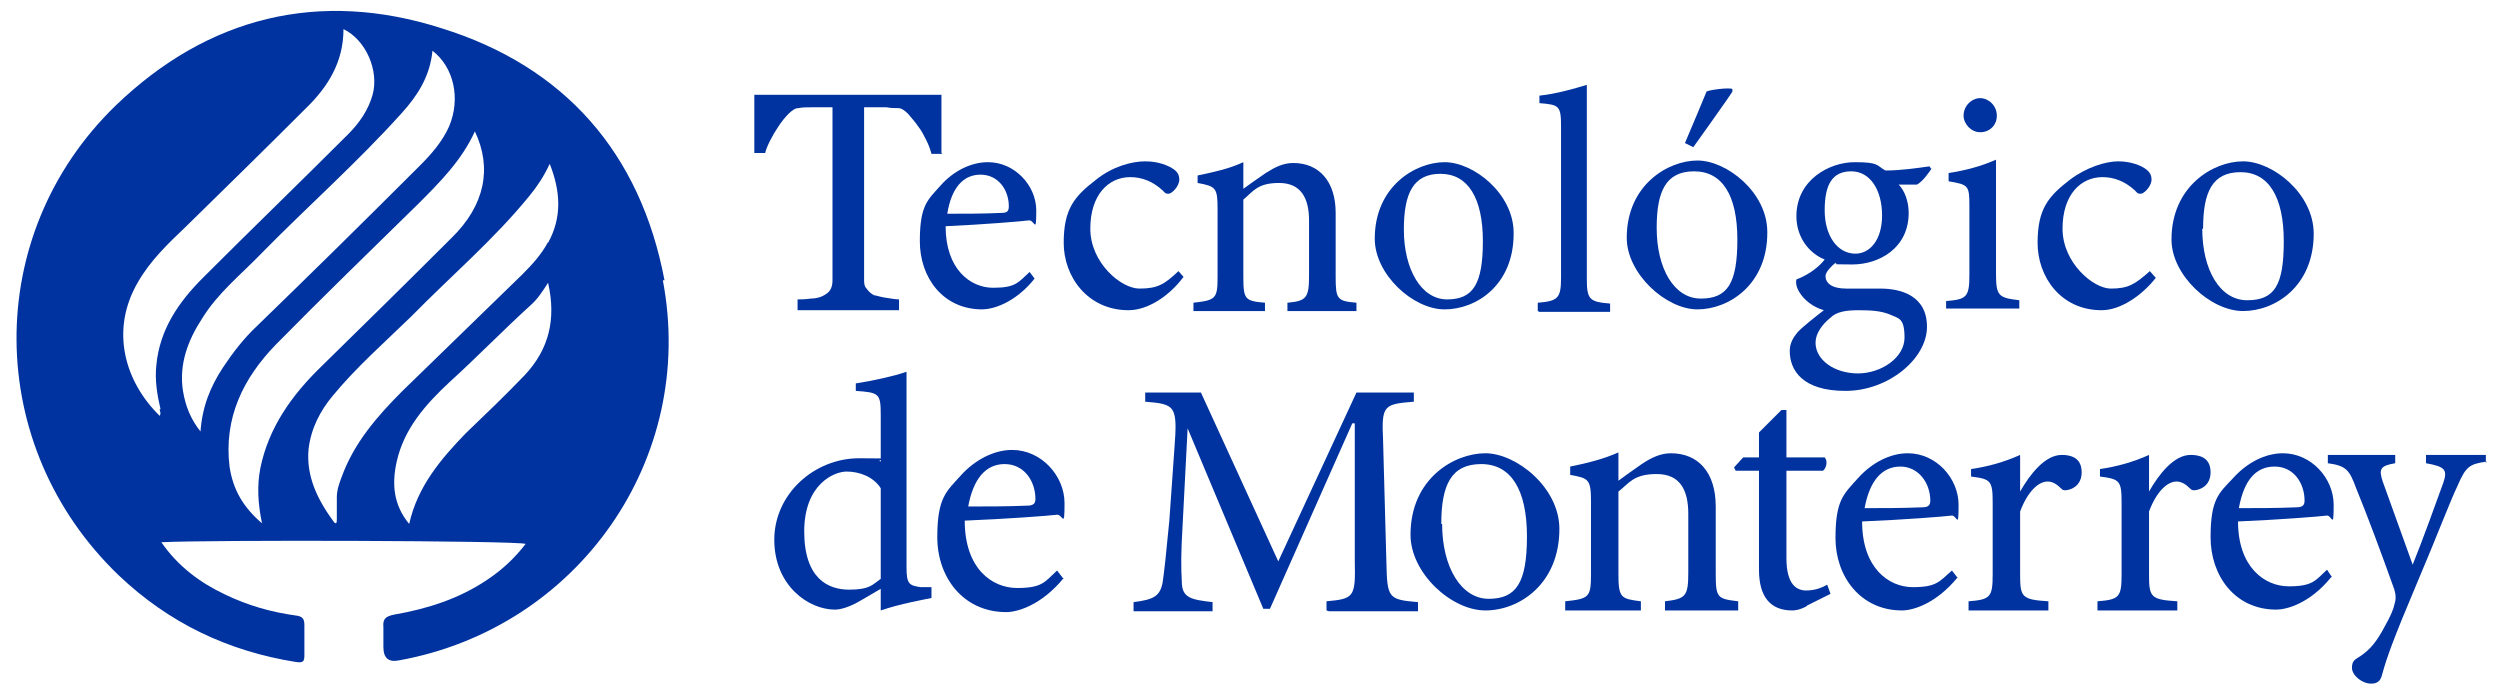 <?xml version="1.0" encoding="UTF-8"?>
<svg id="Layer_1" xmlns="http://www.w3.org/2000/svg" version="1.1" viewBox="0 0 300.6 83.6">
  <!-- Generator: Adobe Illustrator 29.3.1, SVG Export Plug-In . SVG Version: 2.1.0 Build 151)  -->
  <defs>
    <style>
      .st0 {
        fill: #0033a0;
      }
    </style>
  </defs>
  <g>
    <path class="st0" d="M113.3,18.5h-1.3c-.1-.4-.3-1-.6-1.6s-.6-1.2-1-1.7c-.4-.6-.8-1-1.2-1.5-.4-.4-.8-.7-1.2-.7-.4,0-.9,0-1.4-.1-.6,0-1.1,0-1.6,0h-1.1v20.7c0,.4,0,.8.3,1.1.2.3.5.6.9.8.2,0,.7.2,1.4.3.7.1,1.2.2,1.6.2v1.3h-12.2v-1.3c.3,0,.9,0,1.6-.1.7,0,1.2-.2,1.4-.3.4-.2.7-.4.9-.7.2-.3.3-.7.3-1.2V12.9h-1.1c-.4,0-.8,0-1.4,0-.6,0-1.1,0-1.6.1-.4,0-.8.3-1.2.7s-.8.9-1.2,1.5-.7,1.1-1,1.7c-.3.6-.5,1.1-.6,1.5h-1.3v-7h22.5v7Z"/>
    <path class="st0" d="M124.4,33.5c-2.4,3-5.1,3.7-6.3,3.7-4.7,0-7.5-3.8-7.5-8.2s1-5,2.5-6.7c1.6-1.8,3.7-2.8,5.7-2.8,3.2,0,5.8,2.8,5.8,5.8s-.2,1.1-.9,1.2c-.7.1-5.5.5-10,.7,0,5.2,3,7.4,5.7,7.4s3-.6,4.4-1.9l.6.8ZM113.9,25.7c2.2,0,4.3,0,6.5-.1.7,0,.9-.2.9-.8,0-2-1.3-3.8-3.4-3.8s-3.5,1.6-4,4.7Z"/>
    <path class="st0" d="M142.3,33.3c-1.7,2.3-4.3,4-6.6,4-4.9,0-7.8-4-7.8-8.1s1.3-5.6,3.9-7.6c2-1.6,4.3-2.2,5.9-2.2s2.8.5,3.5,1c.5.4.6.8.6,1.2,0,.8-.9,1.7-1.3,1.7s-.4-.1-.7-.4c-1.2-1.1-2.5-1.6-3.9-1.6-2.6,0-4.8,2.1-4.8,6.2s3.7,7.2,5.9,7.2,3-.5,4.7-2.1l.7.8Z"/>
    <path class="st0" d="M154.8,37.4v-1c2.3-.2,2.6-.6,2.6-3.3v-6.6c0-2.7-1-4.5-3.6-4.5s-3.1,1-4.3,2v9.3c0,2.7.2,2.9,2.6,3.1v1h-8.6v-1c2.7-.3,2.9-.5,2.9-3.1v-8.2c0-2.5-.2-2.7-2.4-3.1v-.9c1.9-.4,3.8-.8,5.5-1.6v3.2c.8-.6,1.7-1.2,2.7-1.9,1.1-.7,2.1-1.2,3.3-1.2,3.1,0,5.1,2.2,5.1,6v7.7c0,2.7.2,2.9,2.5,3.1v1h-8.3Z"/>
    <path class="st0" d="M182,28.1c0,6.2-4.5,9.1-8.3,9.1s-8.4-4.2-8.4-8.5c0-6.3,4.9-9.2,8.4-9.2s8.3,3.8,8.3,8.5ZM168.8,27.6c0,4.8,2.1,8.4,5.2,8.4s4.3-1.8,4.3-7-1.8-8.1-5.1-8.1-4.4,2.4-4.4,6.7Z"/>
    <path class="st0" d="M184.9,37.4v-1c2.4-.2,2.8-.5,2.8-3V15.3c0-2.6-.2-2.7-2.6-2.9v-.9c2-.2,4.4-.9,5.7-1.3v23.3c0,2.5.3,2.8,2.8,3v1h-8.5Z"/>
    <path class="st0" d="M212.5,28c0,6.2-4.6,9.2-8.4,9.2s-8.5-4.3-8.5-8.6c0-6.4,5-9.3,8.5-9.3s8.4,3.8,8.4,8.6ZM199.2,27.4c0,4.9,2.1,8.5,5.3,8.5s4.4-1.8,4.4-7.1-1.8-8.2-5.2-8.2-4.5,2.4-4.5,6.8ZM202.6,17.2c.7-1.6,2.3-5.5,2.6-6.2.4-.2,2.7-.5,3.1-.3v.3c.1,0-4.7,6.7-4.7,6.7l-1-.5Z"/>
    <path class="st0" d="M232.3,20.2c-.4.6-1.1,1.6-1.8,2h-2.2c.7.7,1.2,2,1.2,3.4,0,4.2-3.5,6.2-6.8,6.2s-1.4-.1-2-.2c-.5.4-1.2,1.1-1.2,1.6,0,.8.7,1.5,2.5,1.5s2.8,0,4.1,0c2.4,0,5.6.8,5.6,4.6s-4.6,7.7-9.8,7.7-6.7-2.5-6.7-4.8c0-.9.4-1.6.9-2.2s2.3-2,3.2-2.7c-1.4-.4-2.4-1.3-2.9-2.1-.4-.6-.5-1.2-.4-1.6,1.6-.6,2.8-1.6,3.4-2.4-1.8-.7-3.4-2.6-3.4-5.2,0-4.4,4-6.5,7-6.5s2.6.4,3.7,1c1.9,0,3.9-.3,5.3-.5l.2.3ZM220.1,38.2c-1,.8-1.8,1.9-1.8,3,0,2.1,2.3,3.7,5.1,3.7s5.6-1.9,5.6-4.3-.7-2.3-1.8-2.8c-1-.4-2.1-.5-3.7-.5s-2.7.2-3.4.9ZM219.4,25.3c0,3,1.5,5.2,3.7,5.2,1.7,0,3.2-1.6,3.2-4.6s-1.4-5.3-3.7-5.3-3.2,1.6-3.2,4.7Z"/>
    <path class="st0" d="M234,37.2v-1c2.5-.2,2.8-.5,2.8-3.2v-8.2c0-2.5-.1-2.6-2.5-3v-1c2-.3,3.9-.8,5.7-1.6v13.7c0,2.7.3,2.9,2.8,3.2v1h-8.8ZM236.1,13.9c0-1.2,1-2.1,2-2.1s2,.9,2,2.1-.9,2-2,2-2-1-2-2Z"/>
    <path class="st0" d="M259.3,33.3c-1.7,2.2-4.3,4-6.6,4-4.9,0-7.7-4-7.7-8.1s1.3-5.6,3.9-7.6c2-1.5,4.3-2.2,5.8-2.2s2.8.5,3.4,1c.5.4.6.8.6,1.2,0,.8-.9,1.7-1.3,1.7s-.4-.1-.7-.4c-1.2-1.1-2.5-1.6-3.9-1.6-2.6,0-4.8,2.1-4.8,6.2s3.7,7.2,5.8,7.2,2.9-.5,4.7-2.1l.7.8Z"/>
    <path class="st0" d="M278.2,28.1c0,6.3-4.6,9.3-8.5,9.3s-8.6-4.3-8.6-8.6c0-6.4,5-9.4,8.6-9.4s8.5,3.9,8.5,8.7ZM264.8,27.5c0,4.9,2.1,8.6,5.4,8.6s4.4-1.8,4.4-7.1-1.8-8.3-5.2-8.3-4.5,2.4-4.5,6.8Z"/>
    <path class="st0" d="M112,71.9c-.9.2-3.8.7-6.1,1.5v-2.6l-2.4,1.4c-1.5.9-2.6,1.1-3.1,1.1-3.2,0-7.3-2.9-7.3-8.4s4.8-9.8,10.2-9.8,1.7.1,2.6.4v-5.6c0-2.6-.2-2.7-3-2.9v-.9c2-.3,4.7-.9,6.1-1.4v23.5c0,2,.3,2.2,1.7,2.4h1.3v1.1ZM105.9,58.7c-.9-1.4-2.6-2-4.1-2s-5.1,1.5-5.1,7.2,2.9,7,5.4,7,2.8-.6,3.8-1.3v-10.9Z"/>
    <path class="st0" d="M127.9,69.5c-2.7,3.3-5.6,4.1-6.9,4.1-5.2,0-8.3-4.2-8.3-9s1.1-5.5,2.8-7.4c1.7-1.9,4-3.1,6.2-3.1,3.5,0,6.3,3.1,6.3,6.4s-.2,1.2-1,1.4c-.7.1-6,.5-11,.7,0,5.8,3.3,8.1,6.3,8.1s3.3-.7,4.8-2.1l.7.9ZM116.3,60.9c2.4,0,4.7,0,7.2-.1.8,0,1-.3,1-.8,0-2.2-1.4-4.2-3.7-4.2s-3.8,1.8-4.4,5.2Z"/>
    <path class="st0" d="M159.5,73.4v-1.1c3.3-.3,3.5-.5,3.4-4.8v-16.6h-.3l-9.9,22.3h-.8l-9.1-21.7h0l-.6,11.6c-.2,3.3-.2,5.1-.1,6.8,0,2,1.1,2.2,3.7,2.5v1.1h-9.5v-1.1c2.4-.3,3.2-.7,3.5-2.4.2-1.4.4-3.2.8-7.4l.6-8.5c.4-5.3.2-5.5-3.5-5.8v-1.1h6.7l9.3,20.3,9.4-20.3h6.9v1.1c-3.6.3-3.9.4-3.7,4.6l.4,14.7c.1,4.3.2,4.5,3.8,4.8v1.1h-10.7Z"/>
    <path class="st0" d="M187.5,63.6c0,6.6-4.8,9.8-8.9,9.8s-9-4.5-9-9.1c0-6.8,5.3-9.8,9-9.8s8.9,4.1,8.9,9.1ZM173.4,63c0,5.2,2.3,9,5.6,9s4.6-1.9,4.6-7.5-1.9-8.7-5.5-8.7-4.8,2.5-4.8,7.2Z"/>
    <path class="st0" d="M200.2,73.4v-1.1c2.5-.3,2.8-.6,2.8-3.5v-7c0-2.9-1-4.8-3.8-4.8s-3.3,1.1-4.6,2.1v9.9c0,2.9.3,3,2.7,3.3v1.1h-9.1v-1.1c2.9-.3,3.1-.5,3.1-3.3v-8.7c0-2.7-.3-2.8-2.5-3.2v-1c2-.4,4-.9,5.8-1.7v3.4c.8-.6,1.8-1.3,2.8-2,1.2-.8,2.3-1.3,3.5-1.3,3.3,0,5.4,2.3,5.4,6.4v8.1c0,2.9.2,3,2.7,3.3v1.1h-8.8Z"/>
    <path class="st0" d="M217.2,72.9c-.7.4-1.3.5-1.7.5-2.6,0-4-1.6-4-4.9v-11.9h-2.8l-.2-.4,1.1-1.2h1.9v-3l2.7-2.7h.6v5.7h4.6c.4.4.2,1.3-.2,1.6h-4.4v10.5c0,3.3,1.3,3.9,2.4,3.9s2-.4,2.5-.7l.4,1.1-2.8,1.4Z"/>
    <path class="st0" d="M235.4,69.4c-2.6,3.2-5.4,4-6.7,4-5,0-8-4.1-8-8.7s1-5.3,2.7-7.2c1.7-1.9,3.9-3,6-3,3.4,0,6.1,3,6.1,6.2s-.2,1.1-.9,1.3c-.7.1-5.8.5-10.7.7,0,5.6,3.2,7.9,6.1,7.9s3.2-.7,4.7-2l.7.9ZM224.2,61.1c2.3,0,4.5,0,6.9-.1.7,0,1-.2,1-.8,0-2.1-1.4-4.1-3.6-4.1s-3.7,1.7-4.3,5Z"/>
    <path class="st0" d="M242.9,59.1c1.2-2.1,3-4.4,5-4.4s2.4,1.1,2.4,2.1-.5,1.7-1.3,2c-.5.2-.9.2-1.1,0-.6-.6-1.1-.9-1.7-.9-1.1,0-2.4,1.2-3.3,3.6v7.6c0,2.7.2,3,3.4,3.2v1.1h-9.6v-1.1c2.6-.2,2.9-.5,2.9-3.2v-8.6c0-2.7-.2-2.9-2.6-3.2v-.9c2-.3,3.9-.8,5.9-1.7v4.5h0Z"/>
    <path class="st0" d="M280.3,69.4c-2.6,3.2-5.4,3.9-6.6,3.9-5,0-7.9-4.1-7.9-8.7s1-5.3,2.7-7.1c1.7-1.9,3.9-3,6-3,3.4,0,6.1,3,6.1,6.2s-.2,1.1-.9,1.3c-.7.1-5.8.5-10.6.7,0,5.5,3.2,7.8,6.1,7.8s3.2-.7,4.6-2l.6.9ZM269.2,61.1c2.3,0,4.5,0,6.9-.1.7,0,1-.2,1-.8,0-2.1-1.3-4.1-3.6-4.1s-3.7,1.7-4.3,5Z"/>
    <path class="st0" d="M299,55.5c-2.1.3-2.5.6-3.5,2.9-1,2.1-2.2,5.4-5,12-2.7,6.4-3.5,8.6-4.1,10.8-.2.8-.7,1-1.3,1-1.1,0-2.3-1-2.3-1.9s.4-1,1-1.4c1.2-.8,2-1.8,2.9-3.5.8-1.4,1.1-2.2,1.2-2.7.2-.6.2-1.1,0-1.8-1.6-4.5-3.4-9.3-4.6-12.2-.8-2.2-1.2-2.7-3.4-3v-1h8.1v1c-1.8.3-2,.7-1.5,2.2l3.6,10c1.1-2.7,2.8-7.4,3.7-9.9.5-1.5.2-1.9-2.1-2.3v-1h7.2v1Z"/>
    <path class="st0" d="M258.4,59.1c1.2-2.1,3-4.4,5-4.4s2.4,1.1,2.4,2.1-.5,1.7-1.3,2c-.5.2-.9.2-1.1,0-.6-.6-1.1-.9-1.7-.9-1.1,0-2.4,1.2-3.3,3.6v7.6c0,2.7.2,3,3.4,3.2v1.1h-9.6v-1.1c2.6-.2,2.9-.5,2.9-3.2v-8.6c0-2.7-.2-2.9-2.6-3.2v-.9c2-.3,3.9-.8,5.9-1.7v4.5h0Z"/>
  </g>
  <path class="st0" d="M79.9,33.7c-2.9-15.3-12-25.7-26.8-30.3C38.4-1.3,25,2,13.9,12.7c-16.1,15.6-15.8,41,.4,56.5,6,5.7,13.1,9.1,21.3,10.4.8.1,1,0,1-.8,0-1.2,0-2.4,0-3.6,0-.8-.2-1.1-1.1-1.2-2.9-.4-5.7-1.2-8.4-2.5-3-1.4-5.7-3.4-7.7-6.3,5.5-.3,42.8-.2,43.8.2-1.3,1.7-2.8,3.1-4.6,4.3-3.4,2.3-7.2,3.5-11.2,4.2-1,.2-1.4.5-1.3,1.5,0,.8,0,1.6,0,2.4q0,2,1.9,1.6c21.5-3.9,35.8-24.2,31.7-45.7ZM19.2,49.2c0,.2.2.5,0,.8-4.2-4.1-6-10.3-2.6-16.1,1.5-2.6,3.6-4.6,5.7-6.6,4.8-4.7,9.6-9.4,14.4-14.2,2.7-2.6,4.6-5.6,4.6-9.6,2.7,1.3,4.3,5,3.5,7.9-.5,1.8-1.6,3.4-2.9,4.7-5.8,5.8-11.7,11.5-17.5,17.3-2.9,2.9-5.2,6.2-5.6,10.5-.2,1.8.1,3.6.5,5.3ZM24.2,52c-1.3-1.6-1.9-3.2-2.2-5-.5-3.2.6-6.1,2.3-8.7,1.9-3.1,4.7-5.3,7.2-7.9,5.5-5.6,11.5-10.9,16.8-16.8,1.9-2.1,3.4-4.4,3.7-7.5,2.6,2,3.4,5.8,2,9.1-.8,1.8-2.1,3.3-3.5,4.7-6.5,6.5-13,12.9-19.6,19.3-1.6,1.5-2.9,3.2-4.1,5-1.5,2.3-2.5,4.7-2.7,7.8ZM31.6,63c-2.4-2-3.6-4.2-4-6.9-.7-5.8,1.6-10.6,5.6-14.7,5.6-5.7,11.4-11.3,17.1-16.9,2.6-2.6,5.2-5.2,6.8-8.7,2.1,4.4,1.2,8.9-2.8,12.8-5.2,5.2-10.5,10.4-15.7,15.5-3.5,3.4-6.3,7.3-7.3,12.2-.4,2.1-.3,4.2.2,6.6ZM63.1,45.1c-2.3,2.4-4.7,4.7-7.1,7-3,3.1-5.8,6.4-6.8,10.9-1.9-2.3-2.1-4.8-1.5-7.5.9-4,3.5-6.9,6.4-9.6,3.3-3,6.4-6.2,9.7-9.2.8-.7,1.4-1.6,2.1-2.7,1,4.4.1,8-2.8,11.1ZM65.9,29.1c-.8,1.5-1.9,2.7-3.1,3.9-4.8,4.7-9.6,9.3-14.4,14-3,3-5.8,6.2-7.3,10.3-.3.8-.6,1.6-.6,2.5,0,.9,0,1.8,0,2.7,0,.4-.1.6-.4.2-1.9-2.6-3.3-5.4-3-8.7.3-2.5,1.4-4.6,2.9-6.4,2.8-3.4,6.2-6.4,9.4-9.5,4.8-4.9,10-9.3,14.3-14.6.9-1.1,1.7-2.3,2.4-3.8,1.3,3.3,1.5,6.4-.2,9.5Z"/>
</svg>